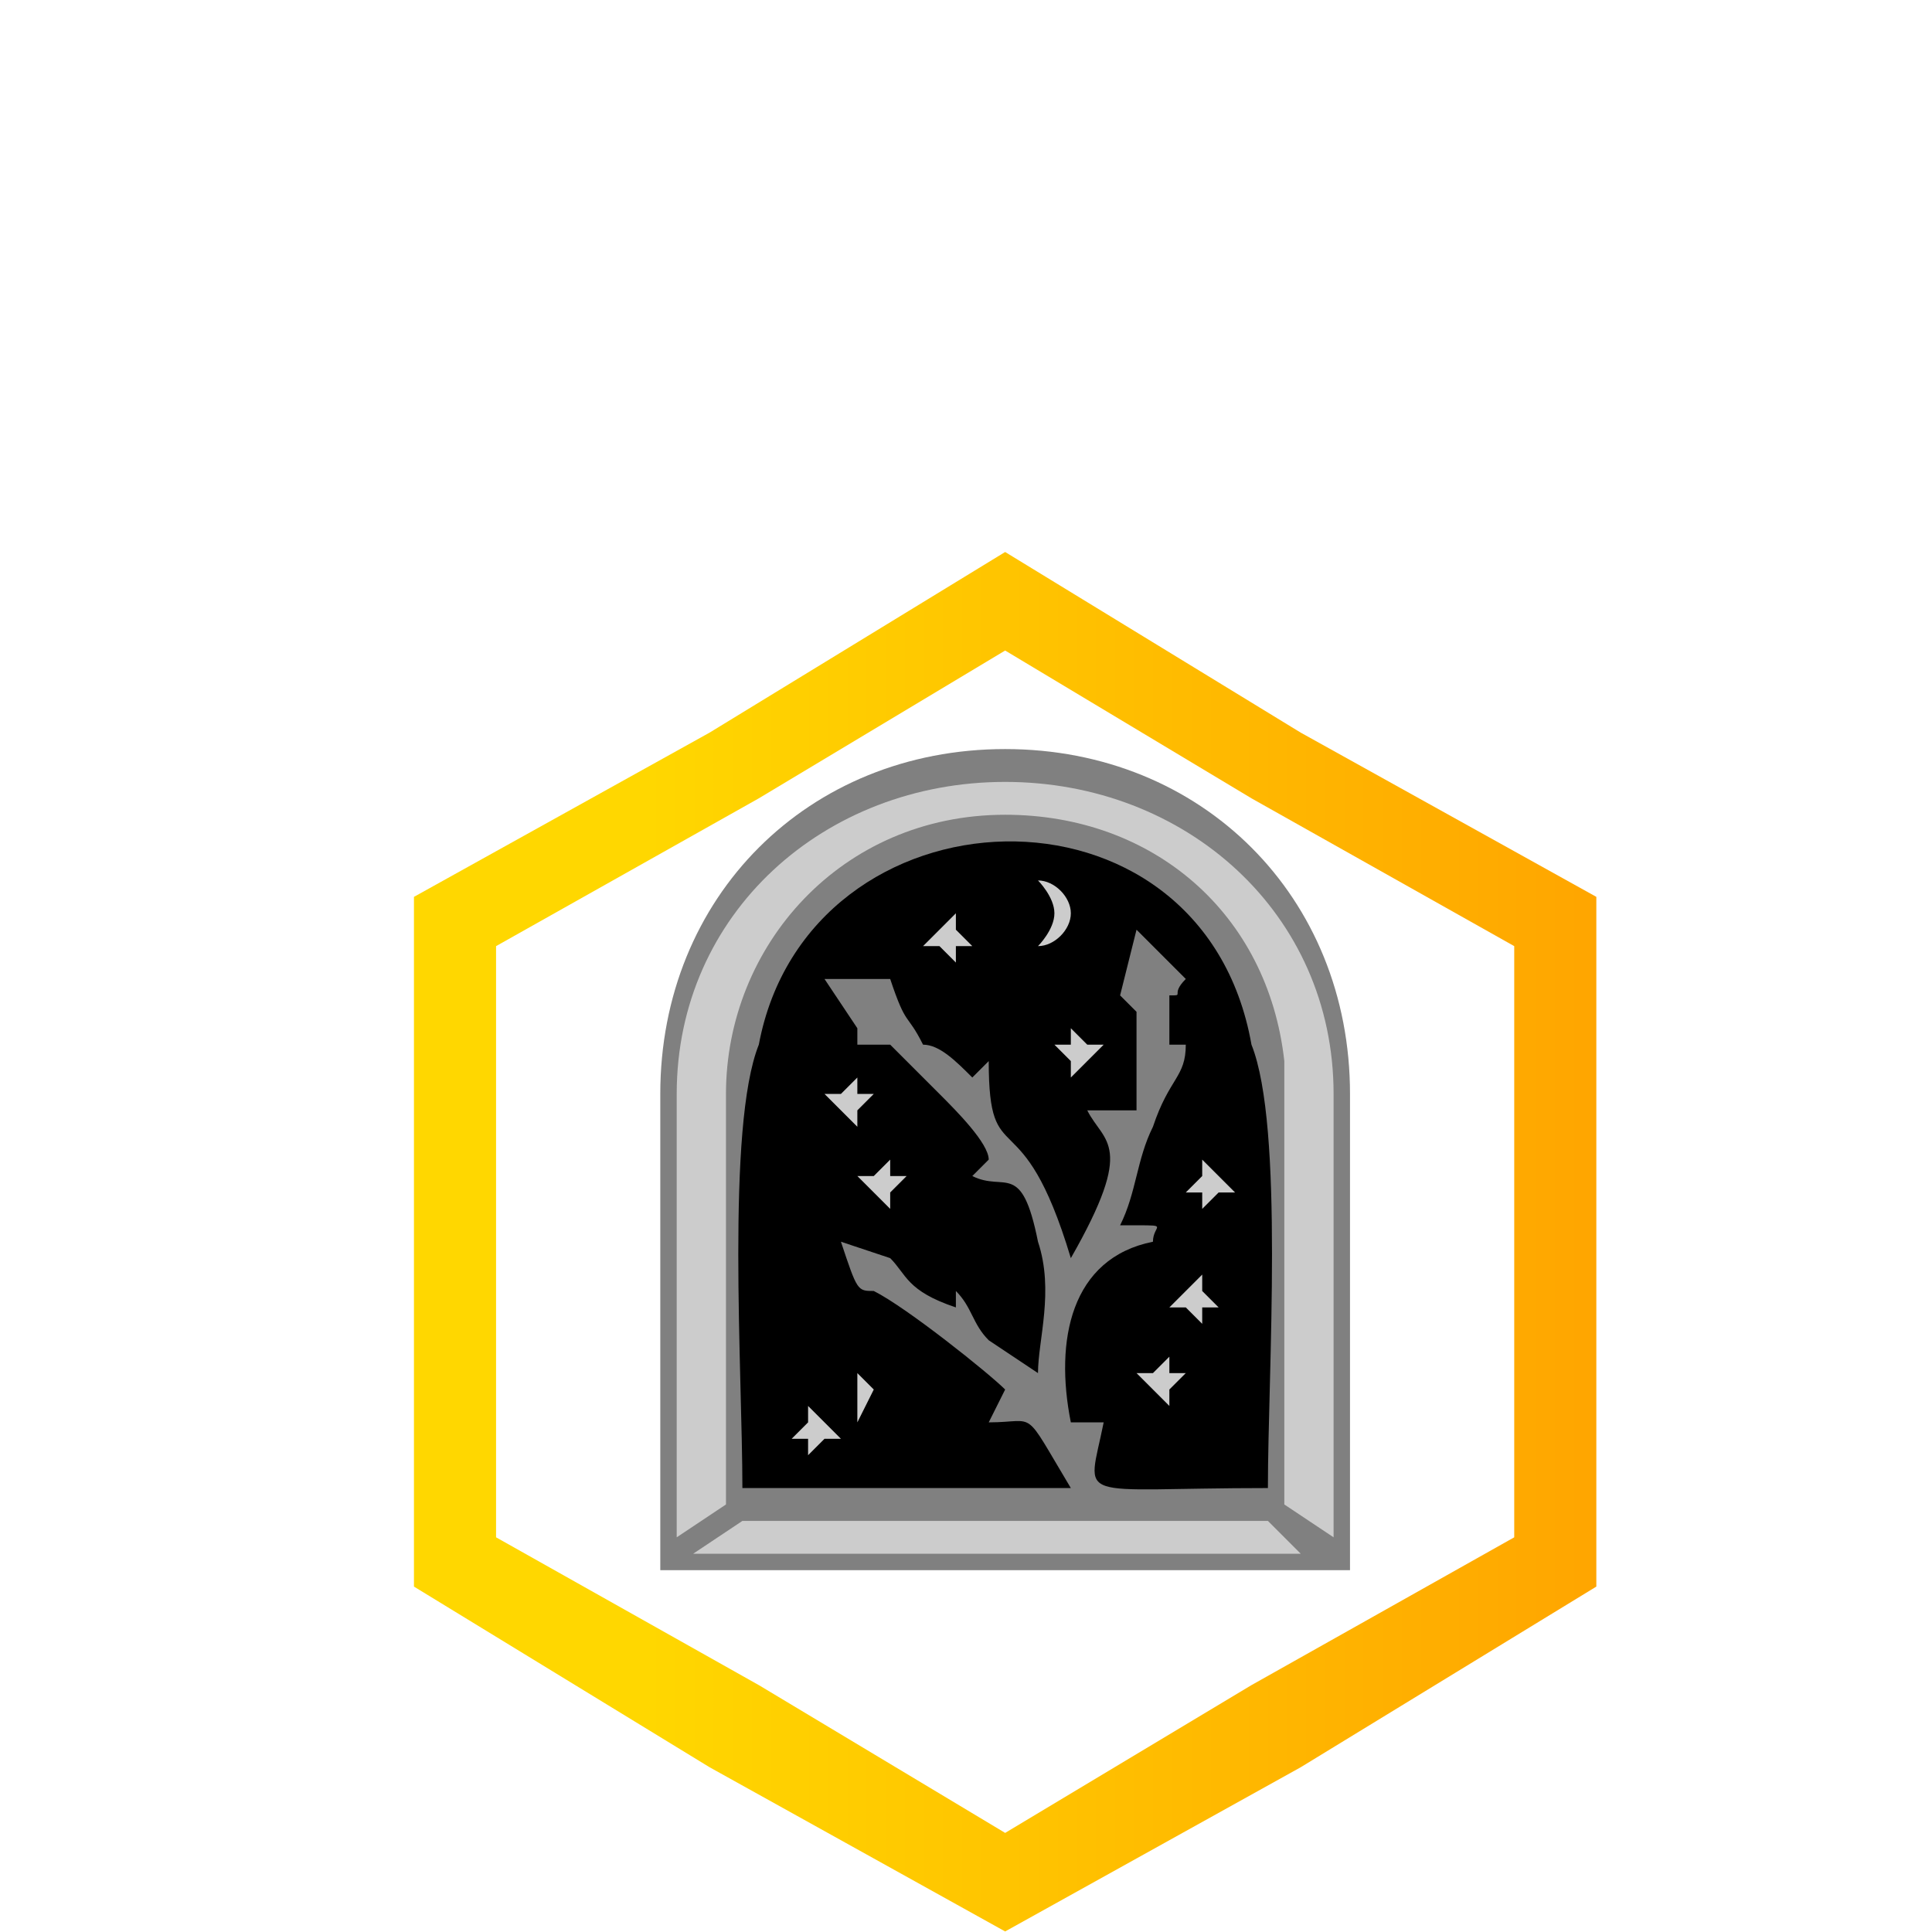 <?xml version="1.0" encoding="UTF-8"?>
<!-- Creator: CorelDRAW Home & Student X8 -->
<svg width="60" height="60" clip-rule="evenodd" fill-rule="evenodd" image-rendering="optimizeQuality" shape-rendering="geometricPrecision" text-rendering="geometricPrecision" version="1.1" viewBox="-12 -24 84 84" xml:space="preserve" xmlns="http://www.w3.org/2000/svg">
 <defs>
    <linearGradient id="id0" x1="5.627" x2="78.373" y1="84" y2="84" gradientUnits="userSpaceOnUse">
     <stop stop-color="gold" offset="0"/>
     <stop stop-color="gold" offset=".2"/>
     <stop stop-color="orange" offset="1"/>
    </linearGradient>
 </defs>
 
  
  <g transform="matrix(.714 0 0 .714 1.714 0)">
   <path d="m42 12c-12 0-21 9-21 21v29h42v-29c0-12-9-21-21-21z" fill="#808080"/>
   <path d="m26 57h20c-3-5-2-4-5-4l1-2c-1-1-6-5-8-6-1 0-1 0-2-3l3 1c1 1 1 2 4 3v-1c1 1 1 2 2 3l3 2c0-2 1-5 0-8-1-5-2-3-4-4l1-1c0-1-2-3-3-4l-3-3h-2v-1l-2-3h4c1 3 1 2 2 4 1 0 2 1 3 2l1-1c0 7 2 2 5 12 4-7 2-7 1-9h3v-6l-1-1 1-4 3 3c-1 1 0 1-1 1v3h1c0 2-1 2-2 5-1 2-1 4-2 6h1c2 0 1 0 1 1-5 1-6 6-5 11h2c-1 5-2 4 10 4 0-7 1-22-1-27-3-17-27-16-30 0-2 5-1 20-1 27z"/>
   <path d="m42 0 18 11 18 10v42l-18 11-18 10-18-10-18-11v-42l18-10zm0 6 15 9 16 9v36l-16 9-15 9-15-9-16-9v-36l16-9z" fill="url(#id0)"/>
   <path d="m42 14c-11 0-20 8-20 19v27l3-2v-25c0-9 7-17 17-17 9 0 16 6 17 15v1 1 25l3 2v-27c0-11-9-19-20-19zm-16 45-3 2h37l-2-2z" fill="#ccc"/>
   <g fill="#ccc">
    <polygon points="38 23 39 22 39 23 40 24 39 24 39 25 38 24 37 24"/>
    <polygon points="46 30 46 29 47 30 48 30 47 31 46 32 46 31 45 30"/>
    <polygon points="54 38 54 37 55 38 56 39 55 39 54 40 54 39 53 39"/>
    <polygon points="53 45 54 44 54 45 55 46 54 46 54 47 53 46 52 46"/>
    <polygon points="51 50 52 49 52 50 53 50 52 51 52 52 51 51 50 50"/>
    <polygon points="33 51 33 50 34 51 35 51 34 51 33 53 33 51 32 51"/>
    <polygon points="30 53 30 52 31 53 32 54 31 54 30 55 30 54 29 54"/>
    <polygon points="34 38 35 37 35 38 36 38 35 39 35 40 34 39 33 38"/>
    <polygon points="29 37 29 36 29 37 31 37 29 37 29 39 29 37 28 37"/>
    <polygon points="32 33 33 32 33 33 34 33 33 34 33 35 32 34 31 33"/>
    <path d="m44 20c1 0 2 1 2 2s-1 2-2 2c0 0 1-1 1-2s-1-2-1-2z"/>
   </g>
  </g>
 
</svg>
